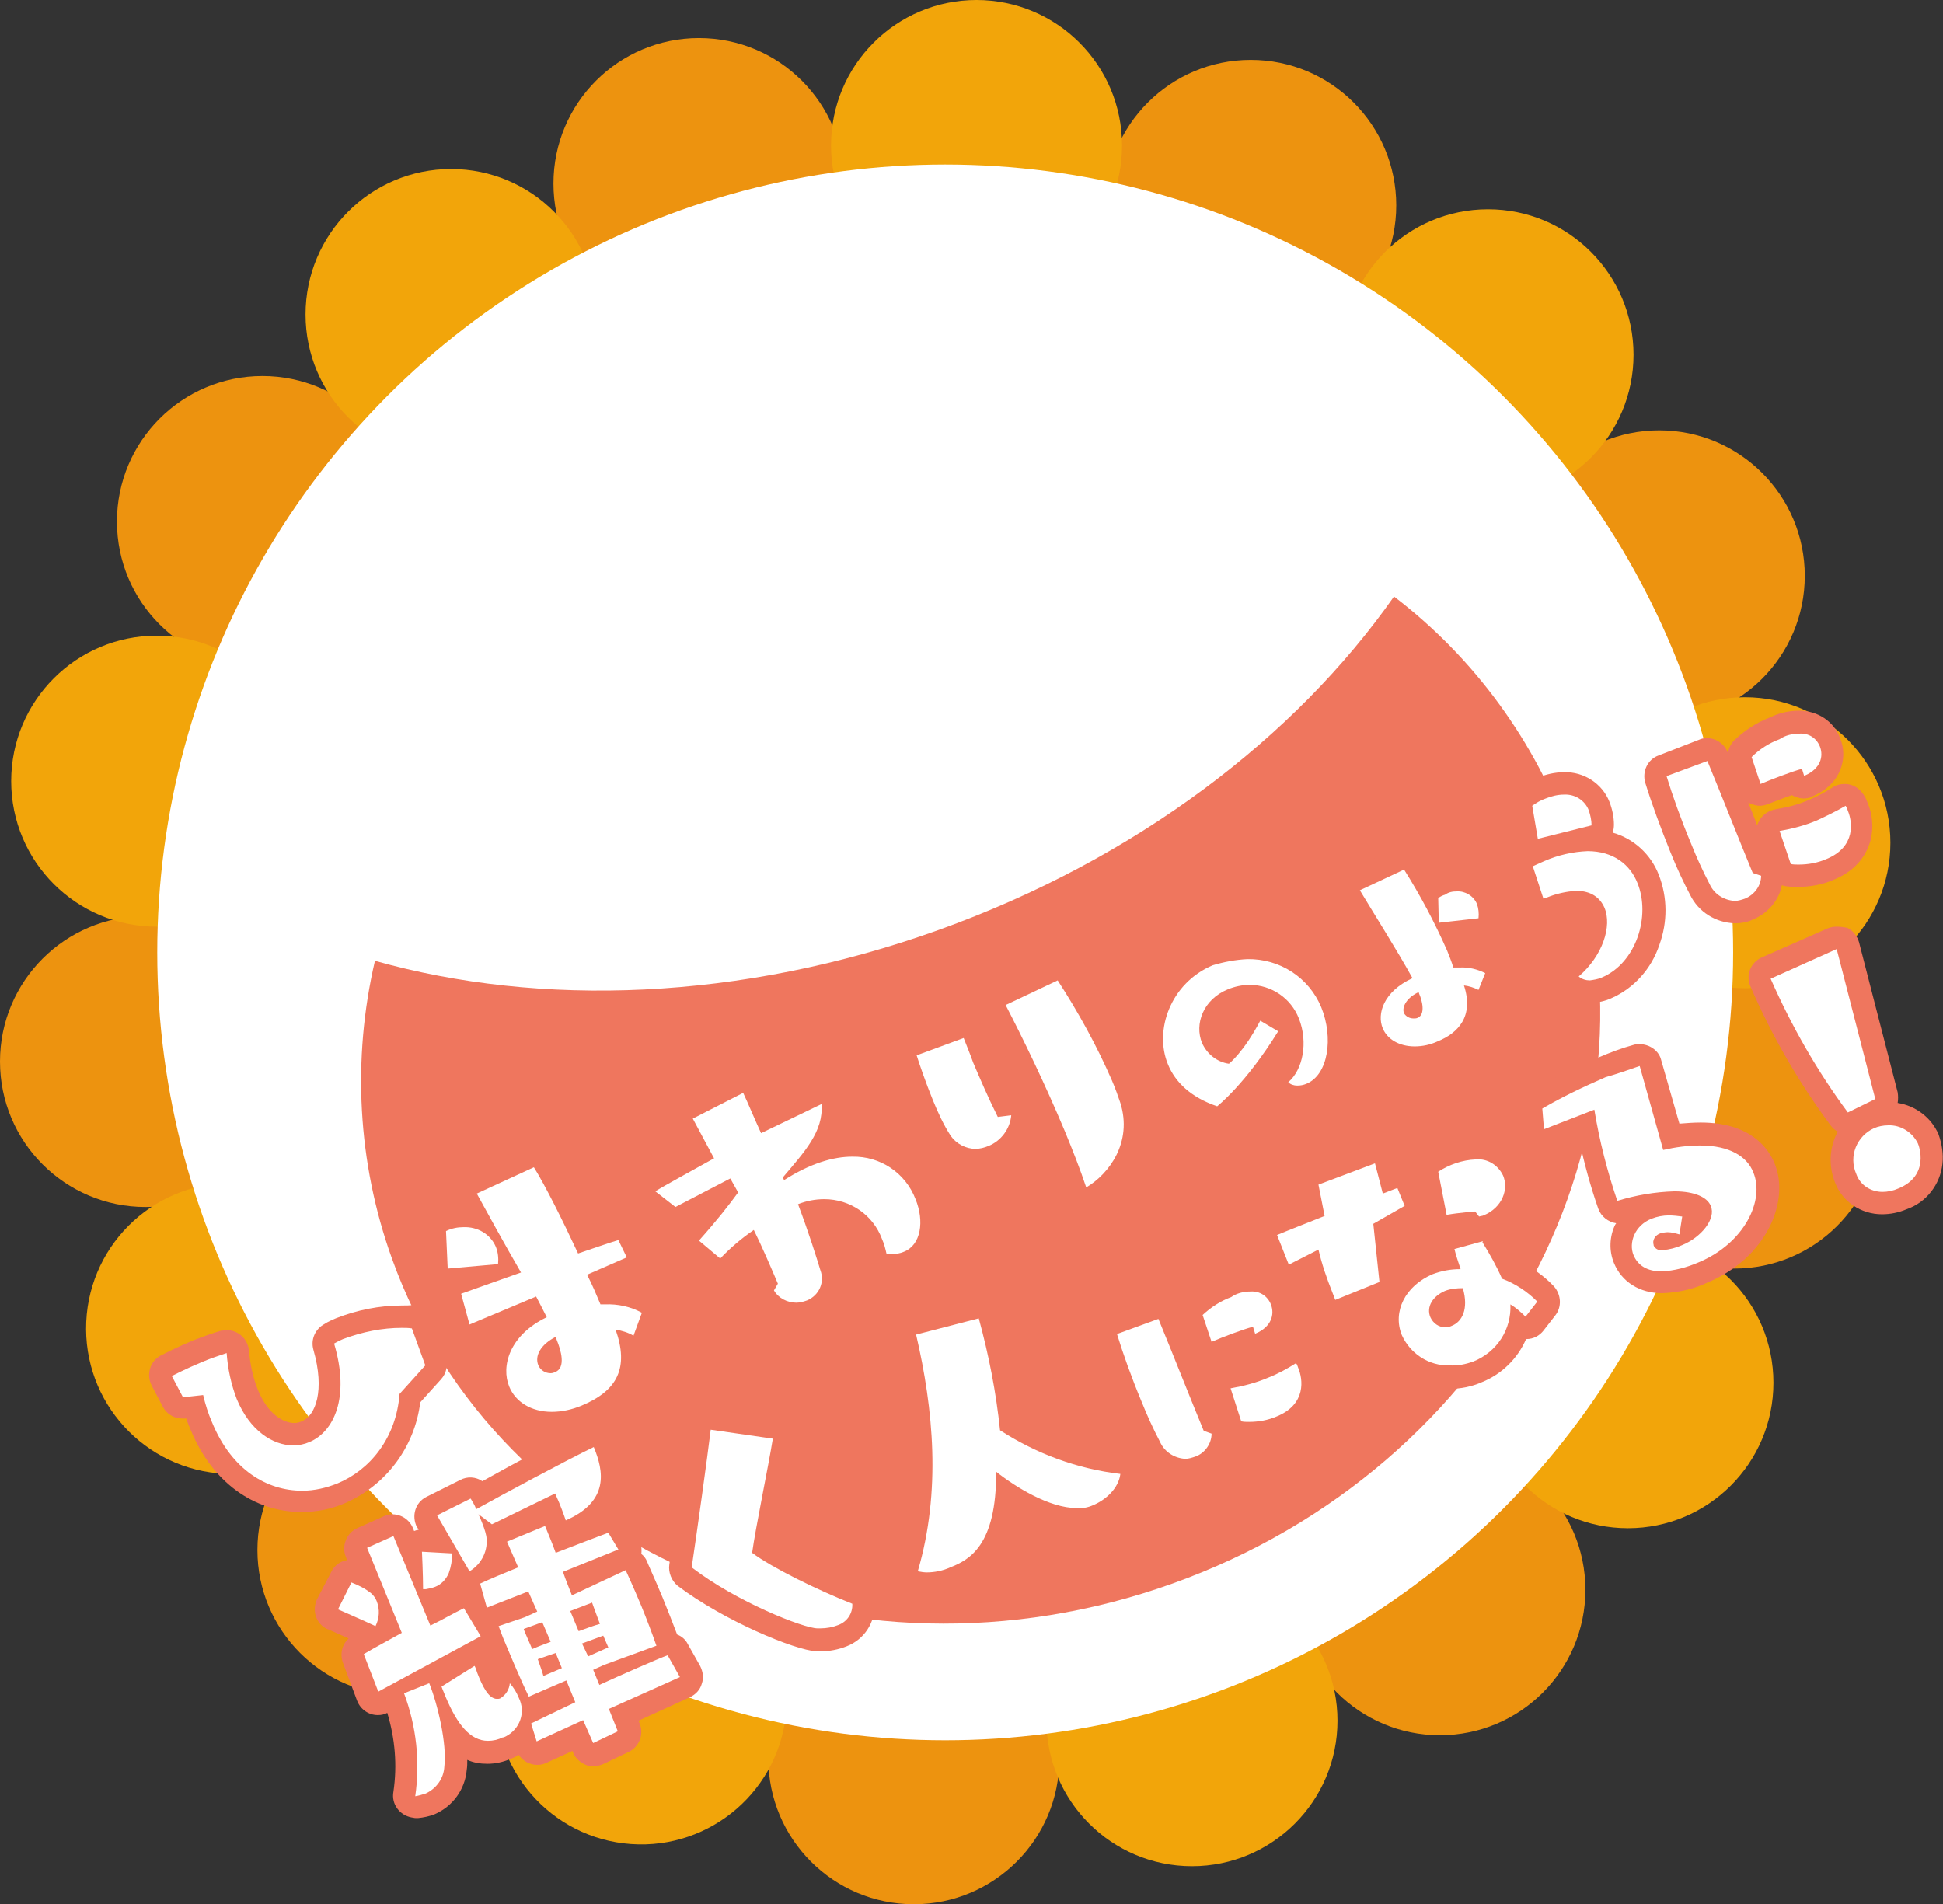 <?xml version="1.0" encoding="utf-8"?>
<!-- Generator: Adobe Illustrator 24.1.2, SVG Export Plug-In . SVG Version: 6.00 Build 0)  -->
<svg version="1.1" id="レイヤー_1" xmlns="http://www.w3.org/2000/svg" xmlns:xlink="http://www.w3.org/1999/xlink" x="0px"
	 y="0px" viewBox="0 0 347.2 340.3" style="enable-background:new 0 0 347.2 340.3;" xml:space="preserve">
<rect x="0" y="0" width="347.2" height="340.3" fill="#333333" stroke="none"/>
<style type="text/css">
	.st0{fill:#ED930F;}
	.st1{fill:#F2A50A;}
	.st2{fill:#FFFFFF;}
	.st3{fill:#EF765E;}
</style>
<circle class="st0" cx="296.5" cy="102.9" r="26"/>
<circle class="st0" cx="309.9" cy="200.7" r="26"/>
<circle class="st0" cx="257.3" cy="284.1" r="26"/>
<circle class="st0" cx="163.3" cy="314.3" r="26"/>
<circle class="st0" cx="72" cy="277" r="26"/>
<circle class="st0" cx="26" cy="189.7" r="26"/>
<circle class="st0" cx="46.9" cy="93.2" r="26"/>
<circle class="st0" cx="124.9" cy="32.8" r="26"/>
<circle class="st0" cx="223.5" cy="36.7" r="26"/>
<circle class="st1" cx="311.8" cy="150.6" r="26"/>
<circle class="st1" cx="290.9" cy="247.1" r="26"/>
<circle class="st1" cx="213" cy="307.5" r="26"/>
<ellipse transform="matrix(7.088903e-02 -0.998 0.998 7.088903e-02 -196.615 396.236)" class="st1" cx="114.4" cy="303.7" rx="26" ry="26"/>
<ellipse transform="matrix(4.531441e-02 -0.999 0.999 4.531441e-02 -197.649 267.902)" class="st1" cx="41.3" cy="237.4" rx="26" ry="26"/>
<circle class="st1" cx="28" cy="139.6" r="26"/>
<circle class="st1" cx="80.6" cy="56.2" r="26"/>
<circle class="st1" cx="174.5" cy="26" r="26"/>
<circle class="st1" cx="265.9" cy="63.4" r="26"/>
<circle class="st2" cx="168.9" cy="170.2" r="140.8"/>
<path class="st3" d="M167.7,166.2c-35.4,12.7-71.2,13.8-100.7,5.5c-4.1,17.6-3.1,36.1,3,53.1c18.9,52.9,81.4,79,139.5,58.2
	s89.9-80.5,71-133.4c-6.1-17-17-32-31.4-43C231.5,131.7,203.1,153.5,167.7,166.2z"/>
<path class="st2" d="M54.1,268.3c-7.8,0-14.5-5-18-13.4c-0.5-1.1-0.9-2.3-1.2-3.5l-1.9,0.2h-0.2c-0.7,0-1.4-0.4-1.8-1.1l-2-3.8
	c-0.5-1-0.2-2.2,0.8-2.7c0,0,0,0,0,0c0.1-0.1,2.6-1.4,5.6-2.6c1.5-0.6,3.1-1.2,4.7-1.6c0.2,0,0.3-0.1,0.5-0.1c0.4,0,0.8,0.1,1.2,0.4
	c0.5,0.3,0.8,0.9,0.8,1.5c0.2,2.6,0.7,5.2,1.7,7.6c2.2,5.2,5.7,7.1,8.3,7.1c0.7,0,1.4-0.1,2.1-0.4c3.4-1.4,5.8-6.7,3.3-15.2
	c-0.3-0.9,0.2-1.9,1-2.3c0.6-0.3,1.2-0.6,1.8-0.9c3.5-1.4,7.3-2.1,11.1-2.1c0.7,0,1.3,0,2,0.1c0.8,0.1,1.4,0.6,1.7,1.3l2.4,6.6
	c0.2,0.7,0.1,1.5-0.4,2l-4.1,4.6c-0.7,7.5-5.4,14-12.2,17C59,267.8,56.5,268.3,54.1,268.3z"/>
<path class="st3" d="M71.8,237.3c0.6,0,1.2,0,1.8,0.1L76,244l-4.6,5.1c-0.6,7.9-5.3,13.6-11.1,16c-2,0.8-4.1,1.3-6.3,1.3
	c-6.3,0-12.6-3.7-16.1-12.2c-0.7-1.6-1.2-3.2-1.6-4.9l-3.6,0.4l-2-3.8c0,0,2.5-1.3,5.4-2.5c1.4-0.6,2.9-1.1,4.4-1.6
	c0.2,2.8,0.8,5.6,1.8,8.2c2.3,5.6,6.4,8.3,10.1,8.3c1,0,2-0.2,2.9-0.6c4.3-1.8,7.3-7.9,4.4-17.6c0.5-0.3,1.1-0.6,1.6-0.8
	C64.8,238,68.3,237.3,71.8,237.3 M71.8,233.3L71.8,233.3c-4,0-8,0.8-11.8,2.3c-0.7,0.3-1.4,0.6-2,1c-1.7,0.9-2.5,2.8-2,4.6
	c2.1,7.3,0.4,11.8-2.1,12.8c-0.4,0.2-0.9,0.3-1.3,0.3c-1.9,0-4.7-1.5-6.5-5.9c-0.9-2.2-1.4-4.6-1.6-7c-0.2-2.1-1.9-3.7-4-3.7
	c-0.3,0-0.7,0.1-1,0.1c-1.7,0.5-3.3,1.1-4.9,1.7c-3.1,1.3-5.6,2.6-5.8,2.7c-2,1-2.7,3.4-1.7,5.4c0,0,0,0,0,0l2,3.8
	c0.7,1.3,2,2.1,3.5,2.1h0.4h0.3c0.2,0.7,0.5,1.4,0.8,2.1c3.8,9.2,11.2,14.6,19.8,14.6c2.7,0,5.3-0.5,7.8-1.6
	c7.3-3.2,12.4-10,13.4-18l3.7-4.1c1-1.1,1.3-2.6,0.8-4l-2.4-6.7c-0.5-1.5-1.8-2.5-3.4-2.6C73.3,233.3,72.5,233.3,71.8,233.3
	L71.8,233.3z"/>
<path class="st2" d="M98.8,254.2c-4.4,0-8-2.2-9.5-5.7c-1.8-4.3-0.3-10.3,5.9-14c-0.1-0.1-0.1-0.2-0.1-0.3l-10.2,4.3
	c-0.2,0.1-0.5,0.2-0.8,0.2c-0.9,0-1.7-0.6-1.9-1.5l-1.5-5.5c-0.3-1,0.3-2.1,1.3-2.4l3.3-1.2l-5,0.4H80c-0.5,0-1-0.2-1.3-0.5
	c-0.4-0.4-0.7-0.9-0.7-1.4l-0.3-6.7c0-0.8,0.5-1.6,1.2-1.9c1.2-0.5,2.6-0.8,3.9-0.8c0.9,0,1.7,0.1,2.5,0.3c-0.7-1.2-1.3-2.4-1.8-3.4
	c-0.2-0.5-0.3-1-0.1-1.6c0.2-0.5,0.5-0.9,1-1.2l10-4.7c0.3-0.1,0.6-0.2,0.8-0.2c0.7,0,1.4,0.4,1.7,1c1.8,2.9,4.6,8.3,7.3,14
	c2.3-0.8,4.1-1.4,5.6-1.8c0.2-0.1,0.4-0.1,0.6-0.1c0.8,0,1.4,0.4,1.8,1.1l1.5,3.1c0.5,1,0.1,2.2-0.9,2.7c0,0-0.1,0-0.1,0l-5.2,2.2
	c0.3,0.7,0.7,1.5,1,2.2c2.5,0,5,0.6,7.2,1.8c0.8,0.5,1.2,1.5,0.8,2.4l-1.5,4.1c-0.2,0.6-0.6,1-1.2,1.2c-0.2,0.1-0.4,0.1-0.7,0.1
	c-0.1,0-0.2,0-0.3,0c0.8,5.7-1.9,9.8-8.2,12.4C102.9,253.8,100.8,254.2,98.8,254.2z M98,243.2c0.1,0,0.2,0.1,0.3,0.1
	c0-0.4,0-0.8-0.1-1.2C98,242.5,97.9,242.9,98,243.2z"/>
<path class="st3" d="M95.4,208.6c2,3.2,5.1,9.4,7.9,15.4c2.7-0.9,5.2-1.8,7.2-2.4l1.5,3.1l-7.1,3.1c0.9,1.7,1.6,3.4,2.4,5.3h0.8
	c2.3-0.1,4.6,0.4,6.6,1.5l-1.5,4.1c-1-0.6-2.1-0.9-3.2-1.1c2.4,6.8,0.4,10.9-6.1,13.6c-1.7,0.7-3.5,1.1-5.3,1.1
	c-3.7,0-6.5-1.8-7.6-4.5c-1.5-3.6,0-9.2,6.7-12.4c-0.6-1.2-1.2-2.4-1.9-3.7l-11.9,5l-1.5-5.5c2.2-0.8,6.2-2.2,10.7-3.8
	c-2.9-5-6.1-10.8-7.9-14.1L95.4,208.6 M98.4,245.4c0.3,0,0.6-0.1,0.8-0.2c2-0.8,1-4,0.3-5.7l-0.2-0.6c-2.7,1.4-3.8,3.4-3.1,5.1
	C96.6,244.9,97.5,245.4,98.4,245.4 M82.8,219.3c2.5-0.1,4.8,1.2,5.8,3.5c0.4,1,0.5,2,0.4,3.1l-9,0.8l-0.3-6.7
	C80.7,219.5,81.8,219.3,82.8,219.3 M95.4,204.6c-0.6,0-1.2,0.1-1.7,0.4l-10,4.7c-2,0.9-2.9,3.3-1.9,5.3c0,0,0,0.1,0.1,0.1l0.1,0.2
	c-1.3,0.1-2.5,0.4-3.7,0.9c-1.6,0.6-2.5,2.2-2.5,3.9l0.3,6.7c0,1.1,0.5,2.1,1.4,2.8c0.4,0.3,0.8,0.6,1.3,0.8c-0.2,0.6-0.2,1.3,0,1.9
	l1.5,5.5c0.3,1.1,1.1,2,2.1,2.5c0.5,0.3,1.1,0.4,1.7,0.4c0.5,0,1.1-0.1,1.6-0.3l2.2-0.9c-1.5,3.1-1.7,6.7-0.4,9.9
	c1.8,4.3,6.1,6.9,11.3,6.9c2.3,0,4.7-0.5,6.8-1.4c6.4-2.7,9.6-7,9.5-12.6c0.9-0.4,1.6-1.2,2-2.2l1.5-4.1c0.7-1.8,0-3.8-1.7-4.8
	c-1.6-1-3.5-1.6-5.4-1.9l2.1-0.9c2-0.9,3-3.2,2.1-5.3c0-0.1-0.1-0.1-0.1-0.2l-1.6-3.1c-0.7-1.4-2.1-2.2-3.6-2.2
	c-0.4,0-0.8,0.1-1.2,0.2c-1.1,0.4-2.4,0.8-3.9,1.3c-2.5-5.1-5-9.8-6.6-12.6C98.1,205.4,96.8,204.6,95.4,204.6L95.4,204.6z"/>
<path class="st2" d="M142.5,234.8c-2.3,0-4.5-1.2-5.7-3.2c-0.4-0.6-0.4-1.4,0-2.1l0.2-0.3c-0.8-1.9-1.9-4.3-2.8-6.4
	c-1.3,1-2.6,2.1-3.8,3.4c-0.4,0.4-0.9,0.7-1.5,0.7c-0.5,0-0.9-0.2-1.3-0.5l-3.8-3.2c-0.4-0.3-0.7-0.8-0.7-1.4c0-0.5,0.1-1.1,0.5-1.5
	c2.4-2.7,4.2-4.9,5.6-6.7l-7.4,3.9c-0.7,0.4-1.5,0.3-2.2-0.2l-3.6-2.8c-0.9-0.7-1-1.9-0.3-2.8c0.2-0.2,0.3-0.4,0.5-0.5
	c1-0.6,4.2-2.4,7.2-4.1l1.6-0.9l-2.9-5.4c-0.3-0.5-0.3-1-0.2-1.5c0.2-0.5,0.5-0.9,1-1.2l8.9-4.6c0.3-0.1,0.6-0.2,0.9-0.2
	c0.2,0,0.4,0,0.6,0.1c0.5,0.2,0.9,0.5,1.2,1c0.6,1.3,1.4,3,2.1,4.8c0.1,0.2,0.2,0.4,0.3,0.6l9-4.3c0.3-0.1,0.6-0.2,0.9-0.2
	c0.3,0,0.7,0.1,1,0.3c0.6,0.3,0.9,0.9,1,1.6c0.2,3.1-0.7,6.1-2.6,8.6c2-0.6,4-1,6.1-1c5.8-0.1,11.1,3.4,13.2,8.8
	c0.9,2.2,1.2,4.5,0.9,6.9c-0.4,2.3-1.9,4.3-4,5.2c-0.9,0.4-1.9,0.6-2.9,0.6c-0.4,0-0.8,0-1.2-0.1c-0.9-0.1-1.5-0.8-1.7-1.6
	c-0.1-0.7-0.4-1.5-0.7-2.2c-1.3-3.5-4.7-5.8-8.4-5.8c-0.7,0-1.4,0.1-2.1,0.2c1.5,4.3,2.7,8.1,3.3,9.8c1.1,3.1-0.4,6.6-3.5,7.8
	C144.3,234.7,143.4,234.8,142.5,234.8z"/>
<path class="st3" d="M132.8,195.3c0.9,1.9,2,4.6,3.2,7.2l10.8-5.2c0.4,4.9-3.1,8.6-6.9,13.1l0.2,0.5c4.7-3,8.8-4.2,12.2-4.2
	c5-0.1,9.5,2.9,11.3,7.6c1.6,3.9,1,8.2-2.1,9.4c-0.7,0.3-1.4,0.4-2.1,0.4c-0.3,0-0.7,0-1-0.1c-0.2-0.9-0.4-1.7-0.8-2.6
	c-1.6-4.3-5.7-7.1-10.3-7.1c-1.6,0-3.2,0.3-4.7,0.9c1.9,5,3.4,9.8,4,11.8c0.8,2.1-0.2,4.5-2.4,5.4c-0.6,0.2-1.2,0.4-1.9,0.4
	c-1.6,0-3.2-0.8-4-2.2l0.7-1.2c-1.1-2.6-2.9-6.8-4.3-9.6c-2.2,1.5-4.2,3.2-6,5.1l-3.8-3.2c3.3-3.7,5.4-6.4,7-8.6l-1.4-2.5l-9.8,5.1
	l-3.6-2.8c1.4-0.9,7.3-4.1,10.5-5.9l-3.8-7.1L132.8,195.3 M132.8,191.3c-0.6,0-1.3,0.2-1.8,0.4l-8.9,4.6c-1,0.5-1.7,1.3-2,2.4
	c-0.3,1-0.2,2.1,0.3,3.1l2,3.7c-3,1.7-6.2,3.4-7.2,4.1c-1.9,1.1-2.5,3.6-1.4,5.5c0.3,0.4,0.6,0.8,1,1.1l3.6,2.8
	c0.7,0.6,1.6,0.9,2.5,0.9c0.3,0,0.6,0,0.8-0.1c-1,1.7-0.7,3.9,0.8,5.2l3.8,3.2c1.6,1.4,4.1,1.2,5.5-0.4c0.5-0.5,1-1,1.5-1.5
	c0.5,1,0.9,2.1,1.4,3.1c-0.4,1.2-0.3,2.4,0.3,3.5c1.6,2.6,4.4,4.2,7.4,4.1c1.2,0,2.3-0.2,3.4-0.7c4-1.6,6-6.1,4.7-10.2
	c0,0,0-0.1,0-0.1c-0.4-1.4-1.3-4.2-2.4-7.4c2.7,0.3,5,2,5.9,4.6c0.2,0.6,0.4,1.2,0.6,1.8c0.3,1.7,1.7,3,3.4,3.2
	c0.5,0.1,1,0.1,1.5,0.1c1.3,0,2.5-0.2,3.7-0.7c2.8-1.2,4.7-3.7,5.2-6.6c0.4-2.7,0.1-5.5-1-8c-2.4-6.1-8.4-10.1-15-10
	c-0.8,0-1.6,0.1-2.4,0.1c0.7-1.9,1-3.9,0.8-5.8c-0.2-2.2-2.1-3.8-4.3-3.7c-0.5,0-1,0.2-1.4,0.4l-7.1,3.4c-0.6-1.3-1.1-2.6-1.6-3.6
	C135.8,192.3,134.4,191.4,132.8,191.3L132.8,191.3z"/>
<path class="st2" d="M194.1,214.3c-0.2,0-0.5,0-0.7-0.1c-0.6-0.2-1-0.7-1.2-1.2c-0.9-2.8-2.1-5.9-3.7-9.8
	c-2.8-6.8-6.4-14.3-10.6-22.4c-0.5-1-0.1-2.2,0.9-2.7c0,0,0,0,0,0l9.4-4.6c0.3-0.1,0.6-0.2,0.9-0.2c0.7,0,1.3,0.3,1.7,0.9
	c3.8,5.8,7.1,11.9,9.9,18.3c0.6,1.5,1.1,2.9,1.5,4.2c2.4,7.7-1.9,14.4-7,17.4C194.8,214.2,194.4,214.3,194.1,214.3z M174.3,207.2
	c-2.4,0-4.6-1.2-6-3.1c-1.4-2.1-2.5-4.4-3.4-6.8c-1.1-2.7-2.1-5.4-3-8.2c-0.3-1,0.3-2.1,1.2-2.4l8.3-3c0.2-0.1,0.5-0.1,0.7-0.1
	c0.3,0,0.6,0.1,0.8,0.2c0.5,0.2,0.8,0.6,1,1.1c0.4,1.3,1.1,2.7,1.7,4.3c1.2,3,2.5,5.7,3.7,8.3l1-0.1h0.2c0.5,0,1,0.2,1.4,0.6
	c0.4,0.4,0.6,1,0.6,1.6c-0.3,3.2-2.3,6-5.3,7.1C176.3,207,175.3,207.2,174.3,207.2z"/>
<path class="st3" d="M189,175.2c3.7,5.7,7,11.7,9.7,17.9c0.6,1.4,1.1,2.8,1.5,4c2.2,7-2,12.7-6.1,15.1c-1.1-3.3-2.4-6.6-3.8-10
	c-3.6-8.6-7.6-16.8-10.6-22.6L189,175.2 M172.2,185.5c0.5,1.3,1.1,2.7,1.7,4.4c1.2,2.8,2.6,6.1,4.4,9.7l2.4-0.3
	c-0.2,2.4-1.8,4.6-4.1,5.5c-0.7,0.3-1.5,0.5-2.3,0.5c-1.7,0-3.4-0.9-4.4-2.3c-1.3-2-2.3-4.2-3.2-6.4c-1.3-3.2-2.4-6.4-2.9-8
	L172.2,185.5 M189,171.2c-0.6,0-1.2,0.1-1.8,0.4l-9.4,4.6c-2,1-2.8,3.4-1.8,5.3c0,0,0,0.1,0,0.1c2.6,5.1,5,9.9,7.1,14.5
	c-0.7-0.6-1.6-0.9-2.5-0.9h-0.1c-1-2.2-2-4.4-3-6.9c-0.7-1.6-1.2-3-1.7-4.2c-0.6-1.6-2.1-2.6-3.8-2.6c-0.5,0-0.9,0.1-1.4,0.2l-8.3,3
	c-2,0.7-3.1,2.8-2.5,4.9c0.5,1.6,1.6,4.9,3,8.4c1,2.5,2.2,4.9,3.6,7.1l0.1,0.1c1.7,2.5,4.6,4,7.6,4c1.3,0,2.6-0.3,3.8-0.8
	c3.7-1.5,6.2-4.9,6.5-8.8c0,0,0-0.1,0-0.1c0.7,1.5,1.3,3,1.9,4.4c1.1,2.6,2.5,6.1,3.7,9.7c0.4,1.1,1.3,2.1,2.4,2.5
	c0.4,0.2,0.9,0.3,1.4,0.2c0.7,0,1.4-0.2,2-0.6c5.7-3.4,10.6-11,7.9-19.8c-0.4-1.4-1-2.9-1.6-4.4c-2.8-6.5-6.1-12.7-10-18.7
	C191.5,171.9,190.3,171.2,189,171.2L189,171.2z"/>
<path class="st2" d="M217.6,199.8c-0.2,0-0.4,0-0.6-0.1c-6.1-2-8.8-5.8-10-8.6c-1.4-3.7-1.4-7.8,0.2-11.4c1.7-4,4.8-7.2,8.9-8.9
	c2.2-0.9,4.5-1.3,6.8-1.3c6.6-0.1,12.5,3.8,15.1,9.9c1.2,3,1.6,6.2,1.1,9.4c-0.6,3.4-2.3,5.9-4.9,7c-0.7,0.3-1.5,0.5-2.4,0.5
	c-1.2,0-2.3-0.4-3.1-1.3c-0.3-0.4-0.5-0.9-0.5-1.5c0.1-0.5,0.3-1,0.8-1.3c1.8-1.5,2.8-5.4,1.3-9.1c-1.1-2.9-3.8-4.8-6.9-4.8
	c-1.1,0-2.1,0.2-3.1,0.6c-1.5,0.6-2.7,1.7-3.4,3.2c-0.6,1.2-0.6,2.6-0.1,3.8c0.4,1.1,1.3,1.9,2.4,2.3c1.7-1.9,3.2-4.1,4.4-6.4
	c0.3-0.5,0.7-0.8,1.2-1c0.2,0,0.4-0.1,0.6-0.1c0.4,0,0.7,0.1,1,0.3l3.2,1.9c1,0.6,1.3,1.8,0.7,2.7c0,0,0,0,0,0
	c-5.9,9.6-11.1,13.7-11.3,13.9C218.5,199.6,218,199.8,217.6,199.8z"/>
<path class="st3" d="M222.9,171.4c5.8-0.1,11,3.3,13.2,8.6c2.2,5.4,1.3,12.1-2.7,13.7c-0.5,0.2-1,0.3-1.6,0.3
	c-0.6,0-1.2-0.2-1.6-0.6c2.6-2.2,3.6-7.1,1.9-11.4c-1.4-3.6-4.9-6-8.8-6c-1.3,0-2.7,0.3-3.9,0.8c-4.4,1.8-6,6.2-4.6,9.6
	c0.9,2,2.7,3.4,4.8,3.7c0,0,2.6-2,5.6-7.7l3.2,1.9c-5.8,9.4-10.9,13.4-10.9,13.4c-4.7-1.6-7.5-4.3-8.8-7.5c-2.5-6,0.4-14.5,8-17.7
	C218.7,171.9,220.8,171.5,222.9,171.4 M222.8,167.5c-2.6,0-5.1,0.5-7.5,1.5c-10,4.2-13.4,15.2-10.2,22.9c1.3,3.2,4.3,7.5,11.2,9.7
	c0.4,0.1,0.8,0.2,1.2,0.2c0.9,0,1.8-0.3,2.5-0.9c2.3-2,4.4-4.2,6.3-6.6c0.1,0.6,0.4,1.2,0.9,1.7c1.2,1.3,2.9,2.1,4.6,2
	c1.1,0,2.1-0.2,3.1-0.6c6.5-2.7,7.7-12,4.8-18.9C236.9,171.7,230.2,167.3,222.8,167.5L222.8,167.5z M218.7,185.4
	c-0.1-0.1-0.2-0.3-0.2-0.4c-0.6-1.4,0.2-3.4,2.5-4.4c0.3-0.1,0.7-0.2,1-0.3c-0.1,0.1-0.2,0.3-0.2,0.4
	C220.9,182.3,219.9,183.9,218.7,185.4L218.7,185.4z"/>
<path class="st2" d="M252.8,188.9c-3.5,0-6.4-1.7-7.6-4.4c-1.3-3.2-0.1-7.6,4.4-10.6c-1.4-2.4-3-5.1-4.6-7.6
	c-1.4-2.2-2.7-4.4-3.8-6.3c-0.6-1-0.2-2.2,0.7-2.7c0.1,0,0.1-0.1,0.2-0.1l7.8-3.6c0.3-0.1,0.6-0.2,0.8-0.2c0.7,0,1.3,0.4,1.7,1
	c0.9,1.6,1.9,3.1,2.9,4.8c0.1-0.2,0.3-0.3,0.5-0.5c0.5-0.3,1-0.6,1.5-0.8c0.9-0.4,1.9-0.6,2.9-0.6c2.4-0.1,4.5,1.3,5.5,3.4
	c0.4,1.1,0.6,2.3,0.5,3.5c-0.1,1-0.8,1.7-1.8,1.8l-5.2,0.6c0.4,0.8,0.8,1.7,1.1,2.6c0.2,0.6,0.5,1.2,0.7,1.8c1.8,0,3.7,0.4,5.3,1.3
	c0.9,0.5,1.3,1.6,0.9,2.5l-1.2,3c-0.2,0.5-0.6,0.9-1.2,1.1c-0.2,0.1-0.4,0.1-0.7,0.1l0,0c0.2,4-2.1,7.3-6.4,9.1
	C256.1,188.6,254.5,188.9,252.8,188.9z"/>
<path class="st3" d="M250.9,155.4c2.9,4.6,5.5,9.5,7.7,14.5c0.4,1,0.8,2,1.1,3c0.4,0,0.7,0,1.1,0c1.6-0.1,3.2,0.3,4.6,1l-1.2,3
	c-0.8-0.4-1.7-0.7-2.6-0.8c1.8,5.5-1,8.5-4.7,10c-1.3,0.6-2.7,0.9-4.1,0.9c-2.8,0-4.9-1.3-5.7-3.2c-1.1-2.6,0.1-6.6,5.3-9
	c-2.7-4.9-6.7-11.2-9.4-15.7L250.9,155.4 M252.6,182c0.2,0,0.5,0,0.7-0.1c1.5-0.6,0.8-3.2,0.3-4.3l-0.1-0.3c-2,0.9-3.1,2.6-2.6,3.8
	C251.3,181.7,251.9,182,252.6,182 M260.3,159.3c1.5-0.1,3,0.8,3.6,2.2c0.3,0.8,0.4,1.7,0.3,2.6l-7.1,0.8l-0.1-4.4
	c0.4-0.3,0.8-0.5,1.2-0.6C258.9,159.4,259.6,159.3,260.3,159.3 M250.8,151.4c-0.6,0-1.1,0.1-1.7,0.4l-7.8,3.6c-2,0.9-2.9,3.3-2,5.3
	c0.1,0.1,0.1,0.2,0.2,0.3c1.1,1.9,2.4,4,3.8,6.3c1.2,2,2.5,4.1,3.6,6c-4.2,3.5-5.1,8.3-3.6,11.9s5.1,5.7,9.4,5.7
	c1.9,0,3.9-0.4,5.7-1.2c4.5-1.9,7.2-5.3,7.6-9.4c0.8-0.4,1.4-1.1,1.8-2l1.2-3c0.8-1.9,0-4-1.7-5c-1.5-0.8-3.2-1.3-4.9-1.4l-0.2-0.6
	v-0.1l2.5-0.3c1.9-0.2,3.4-1.7,3.6-3.6c0.2-1.5,0-3-0.6-4.5c-1.2-2.9-4.1-4.8-7.3-4.7l0,0c-1.3,0-2.5,0.3-3.7,0.7l-0.6,0.3
	c-0.6-1-1.2-2-1.8-3C253.6,152,252.3,151.3,250.8,151.4L250.8,151.4z"/>
<path class="st2" d="M284.2,177.1c-1.2,0-2.3-0.4-3.2-1.1c-0.5-0.4-0.7-0.9-0.7-1.5c0-0.6,0.2-1.2,0.7-1.6c3.8-3.2,5-7.7,4.1-10.1
	c-0.5-1.2-1.5-1.8-3.2-1.8c-1.6,0.1-3.1,0.4-4.5,1.1l-0.6,0.2c-0.2,0.1-0.5,0.2-0.8,0.1c-0.9,0-1.6-0.5-1.9-1.4l-1.9-5.9
	c-0.3-0.9,0.1-2,1-2.4c0.7-0.4,1.4-0.6,2.1-0.9l0.7-0.3l-0.7,0.2c-0.2,0-0.3,0.1-0.5,0.1c-0.4,0-0.8-0.1-1.1-0.3
	c-0.5-0.3-0.8-0.8-0.9-1.4l-1-5.9c-0.1-0.7,0.2-1.5,0.8-1.9c0.9-0.7,1.8-1.2,2.8-1.6c1.3-0.5,2.6-0.8,4-0.9c2.7-0.1,5.2,1.5,6.2,4
	c0.4,1.1,0.6,2.2,0.7,3.4c0,0.9-0.6,1.8-1.5,2l-2.7,0.7c0.5,0,1.1-0.1,1.6-0.1c5,0,9,2.5,10.8,6.9c2.7,6.5,0,16.4-7.5,19.5
	C286.1,176.8,285.2,177.1,284.2,177.1z"/>
<path class="st3" d="M279.5,142c1.9-0.1,3.7,1,4.4,2.8c0.3,0.9,0.5,1.8,0.5,2.7l-9.6,2.4l-1-5.9c0.7-0.5,1.5-1,2.4-1.3
	C277.2,142.3,278.3,142,279.5,142 M283.7,152.1c4.6,0,7.6,2.4,8.9,5.7c2.4,5.9-0.2,14.3-6.4,16.9c-0.7,0.3-1.4,0.4-2.1,0.5
	c-0.7,0-1.4-0.2-2-0.7c4.3-3.7,6-9,4.6-12.3c-0.8-1.8-2.4-3-5-3c-1.8,0.1-3.6,0.5-5.3,1.2l-0.6,0.2l-1.9-5.8c0.7-0.3,1.3-0.6,2-0.9
	C278.4,152.8,281.1,152.2,283.7,152.1 M279.5,138L279.5,138c-1.7,0-3.3,0.4-4.8,1c-1.2,0.5-2.3,1.1-3.3,1.9
	c-1.2,0.9-1.8,2.4-1.5,3.8l1,5.9c0.1,0.4,0.2,0.8,0.4,1.2c-1.1,1.1-1.5,2.7-1,4.1l1.9,5.9c0.3,1.1,1.1,1.9,2.1,2.4
	c0.5,0.2,1.1,0.4,1.7,0.4c0.5,0,1.1-0.1,1.5-0.3l0.6-0.2c1.2-0.6,2.5-0.9,3.8-0.9c1.1,0,1.2,0.3,1.3,0.5c0.6,1.4-0.3,5-3.5,7.8
	c-1.7,1.4-1.9,4-0.4,5.6c0.2,0.2,0.3,0.3,0.5,0.5c1.3,1,2.9,1.6,4.5,1.6c1.2,0,2.5-0.3,3.6-0.8c4.1-1.8,7.2-5.3,8.6-9.5
	c1.5-4.1,1.5-8.5-0.1-12.6c-1.4-3.6-4.4-6.4-8.2-7.5c0.1-0.4,0.2-0.9,0.2-1.4c0-1.4-0.3-2.8-0.8-4.1C286.3,140,283,137.9,279.5,138
	L279.5,138z"/>
<path class="st2" d="M310.1,162.9c-2.7-0.1-5.1-1.6-6.2-4c-1.3-2.4-2.4-4.9-3.4-7.4c-1.7-4.1-3.4-8.7-4.5-12.2
	c-0.3-1,0.2-2.1,1.2-2.4l7.3-2.8c0.2-0.1,0.5-0.1,0.7-0.1c0.8,0,1.5,0.5,1.8,1.2c1.3,3.1,2.7,6.6,4.1,10c1.3,3.1,2.5,6.2,3.7,9.2
	l0.6,0.2c0.8,0.3,1.4,1,1.4,1.9c0,2.6-1.6,5-4.1,6C311.8,162.8,311,162.9,310.1,162.9z M321.4,156.4c-0.5,0-1.1,0-1.6-0.1
	c-0.8-0.1-1.4-0.6-1.7-1.4l-1.9-5.9c-0.3-1.1,0.2-2.2,1.3-2.5c0.1,0,0.2-0.1,0.3-0.1c2.1-0.3,4.2-0.9,6.2-1.8
	c1.6-0.7,3.2-1.5,4.8-2.4c0.3-0.2,0.7-0.3,1.1-0.3c0.2,0,0.3,0,0.5,0.1c0.5,0.1,1,0.5,1.3,0.9c0.2,0.4,0.4,0.8,0.5,1.1
	c1.6,3.8,0.7,8.9-4.9,11.2C325.3,156,323.3,156.4,321.4,156.4z M314.5,142c-0.3,0-0.6-0.1-0.8-0.2c-0.5-0.2-0.9-0.7-1.1-1.2
	l-1.6-4.9c-0.2-0.7,0-1.5,0.5-2c1.7-1.6,3.6-2.8,5.7-3.7c1.4-0.6,2.9-1,4.5-1c2.3-0.1,4.5,1.3,5.4,3.5c1.1,2.6,0.3,6.1-3.8,7.8
	l-0.1,0.1c-0.2,0.1-0.5,0.2-0.8,0.1c-0.6,0-1.2-0.3-1.6-0.8c-1.8,0.6-4.1,1.5-5.5,2C315,141.9,314.8,142,314.5,142z"/>
<path class="st3" d="M321.6,131.1c1.6-0.1,3,0.8,3.6,2.3c0.7,1.8,0.1,4-2.7,5.2l-0.1,0.1l-0.4-1.3c-1.6,0.4-5.5,1.9-7.4,2.7
	l-1.6-4.8c1.4-1.4,3.1-2.5,5-3.2C319,131.4,320.3,131.1,321.6,131.1 M305.1,136c2.6,6.3,5.5,13.7,8.1,20l1.5,0.5
	c0,1.8-1.2,3.4-2.9,4.1c-0.6,0.2-1.2,0.4-1.8,0.4c-1.9-0.1-3.7-1.2-4.5-3c-1.2-2.3-2.3-4.7-3.3-7.2c-1.8-4.3-3.4-8.8-4.4-12.1
	L305.1,136 M329.8,144c0.2,0.3,0.3,0.6,0.4,0.9c0.8,1.9,1.5,6.4-3.8,8.6c-1.6,0.7-3.3,1-5,1c-0.5,0-0.9,0-1.4-0.1l-2-5.9
	c2.3-0.4,4.6-1,6.7-1.9C326.4,145.8,328.1,145,329.8,144 M321.5,127L321.5,127c-1.8,0-3.6,0.4-5.2,1.2c-2.4,0.9-4.5,2.3-6.4,4.1
	c-0.6,0.6-1,1.4-1.1,2.2l-0.1-0.1c-0.6-1.5-2.1-2.5-3.7-2.5c-0.5,0-1,0.1-1.4,0.3l-7.2,2.8c-2,0.7-3,2.9-2.4,4.9
	c1.1,3.6,2.8,8.2,4.5,12.4c1.2,3,2.4,5.5,3.5,7.6c1.5,3.1,4.6,5,8,5.1c1.1,0,2.3-0.2,3.3-0.7c2.6-1.1,4.6-3.4,5.1-6.1
	c0.3,0.1,0.7,0.2,1,0.2c0.6,0.1,1.2,0.1,1.8,0.1c2.2,0,4.5-0.4,6.5-1.3c4.4-1.8,6-4.9,6.6-7.2c0.5-2.2,0.3-4.5-0.6-6.6
	c-0.2-0.5-0.4-1-0.7-1.4c-0.6-0.9-1.5-1.6-2.5-1.8c-0.3-0.1-0.6-0.1-0.9-0.1c-0.8,0-1.5,0.2-2.1,0.6c-1.4,0.9-2.9,1.7-4.4,2.3
	c-1.8,0.8-3.8,1.3-5.7,1.6c-1.2,0.2-2.2,0.8-2.9,1.8c-0.2,0.4-0.4,0.7-0.5,1.1l-1.2-3.1c-0.1-0.3-0.3-0.7-0.4-1
	c0.1,0.1,0.2,0.1,0.4,0.2c0.5,0.2,1.1,0.4,1.6,0.4c0.5,0,1-0.1,1.5-0.3c1.1-0.4,2.8-1.1,4.3-1.6l0.4,0.2c0.5,0.2,1.1,0.4,1.7,0.4
	c0.5,0,1-0.1,1.5-0.3l0.1-0.1c5.1-2.1,6.4-6.9,4.9-10.4C327.7,128.9,324.8,127,321.5,127L321.5,127z"/>
<path class="st2" d="M74.2,322.7c-0.6,0-1.1-0.2-1.5-0.6c-0.4-0.5-0.6-1.1-0.5-1.7c0.8-5.9,0.2-11.9-1.9-17.4l-2,1.1
	c-0.3,0.2-0.7,0.2-1,0.2c-0.2,0-0.5,0-0.7-0.1c-0.5-0.2-0.9-0.7-1.1-1.2l-2.5-6.7c-0.3-0.9,0-1.9,0.9-2.4l2.6-1.5
	c-0.2,0-0.3-0.1-0.4-0.2c-1.8-0.9-6.6-3-6.6-3c-0.5-0.2-0.9-0.6-1.1-1.2c-0.2-0.5-0.1-1.1,0.1-1.6l2.5-4.7c0.3-0.7,1-1.1,1.8-1.1
	c0.2,0,0.5,0,0.7,0.1c0.7,0.2,1.4,0.5,2,0.9l-1.8-4.3c-0.4-1,0-2.1,1-2.6l4.7-2.1c1-0.5,2.2,0,2.6,1c0,0,0,0,0,0.1l1.4,3.3
	c0.1-1,1-1.8,2-1.8l3,0.1l-2-3.5c-0.3-0.5-0.3-1-0.2-1.6c0.2-0.5,0.5-1,1-1.2l6-3c0.3-0.1,0.6-0.2,0.9-0.2c0.7,0,1.4,0.4,1.8,1v0.1
	c5.3-3,15.1-8.3,19.2-10.3c0.3-0.1,0.6-0.2,0.9-0.2c0.2,0,0.5,0,0.7,0.1c0.5,0.2,0.9,0.6,1.1,1.1c3,7.4,1,12.6-6,15.7
	c-0.3,0.1-0.5,0.2-0.8,0.2c-0.5,0-1-0.2-1.3-0.5l0.7,1.7c3.1-1.2,6-2.3,7.7-2.9c0.2-0.1,0.4-0.1,0.7-0.1c0.7,0,1.4,0.4,1.7,1l1.8,3
	c0.3,0.5,0.4,1.1,0.2,1.7c-0.1,0.4-0.4,0.8-0.8,1h0.2c0.8,0,1.5,0.5,1.8,1.2c0,0.1,1.3,2.9,2.8,6.5c1,2.3,2,4.9,2.8,7.2
	c0,0.1,0.1,0.2,0.1,0.3c0.7,0,1.4,0.4,1.7,1l2.2,3.9c0.3,0.5,0.3,1.1,0.2,1.6c-0.2,0.5-0.6,1-1.1,1.2l-10.9,5l0.9,2.2
	c0.4,1-0.1,2.1-1,2.5l-4.3,2.1c-0.3,0.1-0.6,0.2-0.9,0.2c-0.2,0-0.5,0-0.7-0.1c-0.5-0.2-0.9-0.6-1.2-1.1l-0.9-2.2l-6.4,3
	c-0.3,0.1-0.5,0.2-0.8,0.2c-0.3,0-0.6-0.1-0.8-0.2c-0.5-0.2-0.9-0.7-1.1-1.2l-0.5-1.8c-0.8,1-1.9,1.8-3.1,2.3
	c-1.1,0.5-2.2,0.7-3.4,0.7c-2.3-0.1-4.5-1.2-5.9-3c0.3,1.9,0.4,3.9,0.2,5.8c-0.2,2.8-2,5.2-4.5,6.3c-0.8,0.3-1.6,0.5-2.5,0.6
	L74.2,322.7z M95.1,305c0,0.2,0,0.5,0,0.7l5.2-2.5l-0.1-0.3c-2.3,1-4.4,1.9-4.9,2.1L95.1,305z M84.8,295.6c0.2,0,0.4,0,0.6,0.1
	c0.6,0.2,1,0.6,1.2,1.1c0.1,0.2,0.2,0.4,0.2,0.7c0.1,0.2,0.1,0.4,0.2,0.6c0.4,1.1,1,2.2,1.6,3.2c0.1-0.2,0.2-0.5,0.3-0.8
	c0.1-0.8,0.6-1.5,1.3-1.8h0.1c-0.9-2-1.7-4-2.3-5.4l-0.4-0.9c0,0.2,0,0.4-0.1,0.6c-0.1,0.5-0.5,1-1,1.2l-8.9,4.8
	c0.1,0.1,0.3,0.2,0.4,0.4l5.5-3.5C84.1,295.7,84.5,295.6,84.8,295.6L84.8,295.6z M69.1,290.7c-0.1,0.2-0.1,0.3-0.2,0.5l0.3-0.2
	L69.1,290.7z M87.2,291c-0.1-0.4,0-0.9,0.1-1.3c0.1-0.2,0.3-0.5,0.4-0.6l0,0c-0.2,0.1-0.5,0.1-0.7,0.1c-0.3,0-0.6-0.1-0.9-0.2
	l-0.2-0.1L87.2,291z M77.9,287.8l0.4-0.2c1.3-0.7,2.5-1.3,3.7-1.9c0.3-0.1,0.6-0.2,0.9-0.2c0.7,0,1.4,0.4,1.7,1l0.5,0.9l-1-3.9
	c0-0.1-0.1-0.3-0.1-0.5l0,0c-0.7,0-1.4-0.4-1.7-1l-0.1-0.1c-0.7,1.7-2,3-3.6,3.6c-0.4,0.2-0.9,0.3-1.4,0.4L77.9,287.8z M91.4,287.6
	l1.8-0.6l0.3-0.1v-0.1L91.4,287.6z M103.3,282.3l5.7-2.7l-5.8,2.3C103.2,282,103.3,282.1,103.3,282.3L103.3,282.3z M89,276.3
	c-0.1,1.3-0.6,2.5-1.2,3.6l2.3-1L89,276.3z M89,274.6c0.1-0.2,0.2-0.4,0.4-0.6l-0.4,0.2C89,274.2,88.9,274.5,89,274.6z M91.5,272.9
	l5.2-2.1c0.2-0.1,0.5-0.1,0.8-0.1c0.6,0,1.1,0.2,1.5,0.6c-0.2-0.5-0.4-1-0.6-1.7L91.5,272.9z"/>
<path class="st3" d="M106.1,258.6c1.8,4.3,2.8,9.7-5,13.1c0,0-0.5-1.5-1.2-3.2c-0.2-0.5-0.5-1.1-0.7-1.6l-11.3,5.5l-2.4-1.8l0.4,0.9
	c0.4,1,0.8,2,1,3c0.4,2.5-0.8,5-3,6.3l-5.8-10l6-3c0.3,0.5,0.7,1.1,1,1.9C89.6,267.2,101.5,260.8,106.1,258.6 M97.4,272.7
	c0.6,1.5,1.3,3.1,1.9,4.8c3.9-1.5,7.5-2.9,9.4-3.6l1.8,3l-9.9,4c0.5,1.5,1.1,2.9,1.6,4.2l9.6-4.5c0,0,1.3,2.8,2.8,6.4
	c0.9,2.2,1.9,4.8,2.7,7.1l-9.3,3.4l-2,0.9l1.1,2.7c3.7-1.7,10.3-4.6,12.2-5.3l2.2,3.9l-12.7,5.7l1.6,4l-4.4,2.1l-1.8-4.1l-8.3,3.8
	l-1-3.2l7.9-3.8l-1.6-3.9c-3.2,1.4-6.3,2.7-6.7,2.9c-1.7-3.5-3.5-7.9-4.6-10.5l-0.8-2.1l4.7-1.6l2.2-1l-1.6-3.6l-7.4,2.9l-1.2-4.3
	c1.7-0.8,4.1-1.8,6.8-2.9l-2-4.6L97.4,272.7 M103.4,291.5c1.4-0.5,2.7-1,3.8-1.3c-0.8-2.1-1.4-3.8-1.4-3.8l-3.9,1.5L103.4,291.5
	 M95.1,294.7c0.9-0.4,2-0.8,3.3-1.3l-1.5-3.5l-3.3,1.2C93.5,291.1,94.3,292.8,95.1,294.7 M105.1,296l3.6-1.6l-0.9-2.1l-3.8,1.4
	L105.1,296 M97.1,299.5l3.3-1.4l-1.1-2.7l-3.2,1.1C96.5,297.7,96.9,298.7,97.1,299.5 M70.3,274.5l6.6,16c2.1-1,4.1-2.2,6-3.1l3,5
	l-18.3,9.9l-2.6-6.7c2-1.2,4.5-2.5,6.8-3.8l-6.2-15.2L70.3,274.5 M75.4,277.3l5.4,0.3c0,1.2-0.2,2.4-0.6,3.5
	c-0.5,1.2-1.4,2.1-2.5,2.5c-0.5,0.2-1.1,0.3-1.6,0.4c-0.2,0-0.3,0-0.5,0C75.6,281.4,75.4,277.3,75.4,277.3 M62.8,282.8
	c1.3,0.5,2.5,1.1,3.6,2c0.4,0.4,0.7,0.8,0.9,1.3c0.6,1.5,0.5,3.1-0.2,4.5c-1.9-0.9-6.7-3-6.7-3L62.8,282.8 M84.8,297.7
	c0.2,0.3,0.3,0.8,0.5,1.3c0.9,2.3,2,4.6,3.5,4.6c0.2,0,0.4,0,0.6-0.1c1-0.6,1.6-1.6,1.7-2.7c0.7,0.8,1.2,1.6,1.6,2.6
	c1.3,2.6,0.2,5.6-2.3,6.9c-0.2,0.1-0.4,0.2-0.6,0.2c-0.8,0.4-1.7,0.6-2.6,0.6c-3.2,0-5.5-3-7.5-7.7c-0.3-0.8-0.6-1.4-0.8-2
	L84.8,297.7 M76.7,300.8c1.5,3.7,3.2,10.9,2.7,14.9c-0.1,2.1-1.4,3.9-3.3,4.8c-0.6,0.2-1.3,0.4-1.9,0.5c0.9-6.2,0.2-12.5-2-18.4
	L76.7,300.8 M106,254.7c-0.6,0-1.2,0.1-1.8,0.4c-3.8,1.9-12.5,6.5-18,9.6c-1.2-0.8-2.7-0.9-4-0.2l-6,3c-2,1-2.7,3.4-1.7,5.4
	c0,0.1,0.1,0.1,0.1,0.1l0.2,0.4c-0.3,0-0.5,0.1-0.8,0.2l-0.2-0.5c-0.4-1-1.2-1.8-2.2-2.2c-1-0.4-2.1-0.4-3.1,0.1l-4.7,2.1
	c-1.9,0.9-2.8,3.2-2,5.1l0.2,0.6c-1.2,0.2-2.3,1-2.8,2.1l-2.5,4.8c-1,2-0.3,4.4,1.7,5.4c0.1,0,0.2,0.1,0.3,0.1c0,0,1.8,0.8,3.6,1.6
	c-1.2,1.1-1.6,2.8-1,4.4l2.5,6.7c0.6,1.6,2.1,2.6,3.7,2.6c0.6,0,1.2-0.1,1.7-0.4c1.4,4.6,1.8,9.4,1.1,14.1c-0.4,2.2,1.1,4.2,3.3,4.6
	c0.2,0,0.4,0.1,0.7,0.1h0.4c1-0.1,2-0.3,3-0.7c3.2-1.4,5.4-4.4,5.7-7.9c0.1-0.6,0.1-1.2,0.1-1.8c1.1,0.5,2.3,0.7,3.6,0.7
	c1.4,0,2.8-0.3,4.2-0.9c0.5-0.2,1-0.4,1.4-0.7c0.7,1.1,2,1.8,3.3,1.8c0.6,0,1.1-0.1,1.7-0.4l4.6-2.1l0.1,0.3c0.4,1,1.3,1.8,2.3,2.2
	c0.4,0.2,0.9,0.3,1.4,0.2c0.6,0,1.2-0.1,1.8-0.4l4.4-2.1c1.9-0.9,2.8-3.1,2-5.1l-0.2-0.5l9.2-4.2c1-0.5,1.8-1.3,2.1-2.4
	c0.4-1.1,0.2-2.2-0.3-3.2l-2.2-3.9c-0.4-0.8-1.1-1.4-1.9-1.7c-0.8-2.1-1.7-4.4-2.6-6.6c-1.5-3.6-2.8-6.4-2.8-6.5
	c-0.2-0.5-0.6-1-1-1.3c0.1-0.9,0-1.9-0.5-2.7l-1.8-3c-0.6-1-1.5-1.6-2.6-1.9c0.7-1.1,1.2-2.3,1.5-3.6c0.8-3.6-0.4-7-1.3-9.3
	c-0.6-1.5-2.1-2.5-3.7-2.5L106,254.7z"/>
<path class="st2" d="M146.6,293h-0.6c-3.3,0-15.8-5.3-23.6-11.3c-0.6-0.4-0.9-1.2-0.8-1.9c0.8-5.8,2.8-19.6,3.4-24.6
	c0.1-1,1-1.8,2-1.8h0.3l11.1,1.6c1.1,0.2,1.9,1.2,1.7,2.3c0,0,0,0,0,0c-0.4,2.3-1,5.8-1.8,9.5c-0.7,3.5-1.4,7.2-1.8,9.6
	c3.8,2.6,11.1,6,16.5,8.2c0.8,0.3,1.2,1,1.3,1.8c0.1,2.5-1.4,4.8-3.8,5.7C149.3,292.8,147.9,293,146.6,293z"/>
<path class="st3" d="M127,255.5l11.1,1.6c-0.8,5-3.1,16-3.7,20.4c3.6,2.7,11.8,6.7,17.9,9.1c0.1,1.7-0.9,3.2-2.5,3.8
	c-1,0.4-2.1,0.6-3.2,0.6h-0.5c-2.5,0-14.6-4.8-22.5-10.9C124.5,274.1,126.4,260.5,127,255.5 M127,251.5c-2,0-3.7,1.5-4,3.5
	c-0.6,5.1-2.6,18.8-3.4,24.6c-0.2,1.4,0.4,2.9,1.5,3.8c8.2,6.2,20.9,11.5,24.8,11.7h0.7c1.6,0,3.2-0.3,4.7-0.9
	c3.1-1.2,5.1-4.2,5-7.6c0-1.6-1-3.1-2.5-3.7c-5.2-2.1-10.2-4.5-15-7.3c0.4-2.3,1-5.3,1.6-8.3c0.7-3.7,1.4-7.2,1.8-9.6
	c0.2-1.1-0.1-2.1-0.7-3c-0.6-0.9-1.6-1.4-2.6-1.6l-11.1-1.6C127.4,251.5,127.2,251.5,127,251.5L127,251.5z"/>
<path class="st2" d="M165.5,283.1c-0.7,0-1.4-0.1-2.1-0.2c-1.1-0.3-1.7-1.4-1.4-2.4c0,0,0,0,0-0.1c3.5-12,3.4-25.5-0.4-41.3
	c-0.3-1.1,0.4-2.1,1.4-2.4l11.3-3c0.2,0,0.3-0.1,0.5-0.1c0.9,0,1.7,0.6,1.9,1.4c1.7,6.4,3,12.9,3.8,19.5c6,3.8,12.8,6.1,19.8,7
	c1.1,0.1,1.8,1.1,1.7,2.2c-0.3,3-2.7,5.8-6.1,7.2c-1.2,0.5-2.4,0.7-3.7,0.7c-4.5,0-9.4-2.6-12.5-4.7c-0.8,10.1-5.1,13.4-9.3,15.1
	C168.9,282.7,167.2,283,165.5,283.1z"/>
<path class="st3" d="M174.9,235.6c1.8,6.6,3.1,13.2,3.8,20c6.5,4.2,13.8,6.9,21.5,7.8c-0.3,2.5-2.5,4.6-4.9,5.6
	c-0.9,0.4-1.9,0.6-2.9,0.5c-4.9,0-11-3.8-14.4-6.5c0.1,13.3-4.9,15.8-8.2,17.1c-1.3,0.6-2.8,0.9-4.2,0.9c-0.5,0-1.1-0.1-1.6-0.2
	c4.2-14.3,2.8-29-0.3-42.3L174.9,235.6 M174.9,231.5c-0.3,0-0.7,0-1,0.1l-11.3,3c-2.1,0.6-3.4,2.7-2.9,4.8
	c3.7,15.5,3.8,28.7,0.4,40.3c-0.6,2.1,0.6,4.3,2.7,5c0,0,0.1,0,0.1,0c0.9,0.2,1.7,0.3,2.6,0.3c2,0,3.9-0.4,5.8-1.2
	c2.7-1.1,8.4-3.5,10.2-13.7c3.1,1.8,7.1,3.4,10.9,3.4c1.5,0,3-0.3,4.4-0.8c4.1-1.7,7-5.2,7.4-8.9c0.2-2.2-1.3-4.1-3.4-4.4
	c-6.4-0.8-12.6-2.9-18.2-6.2c-0.8-6.4-2.1-12.6-3.7-18.8C178.3,232.7,176.7,231.5,174.9,231.5L174.9,231.5z"/>
<path class="st2" d="M212,262.6c-2.7-0.1-5.1-1.6-6.2-4c-1.1-2-2.2-4.4-3.4-7.4c-1.7-4.1-3.4-8.7-4.5-12.2c-0.3-1,0.2-2.1,1.2-2.4
	l7.3-2.8c0.2-0.1,0.5-0.1,0.7-0.1c0.8,0,1.5,0.5,1.9,1.2c1.3,3.1,2.7,6.6,4.1,10c1.3,3.1,2.5,6.2,3.7,9.2l0.6,0.2
	c0.8,0.3,1.4,1,1.4,1.9c0,2.6-1.6,5-4.1,6C213.8,262.5,212.9,262.7,212,262.6z M223.3,256.2c-0.5,0-1.1,0-1.6-0.1
	c-0.8-0.1-1.4-0.6-1.7-1.4l-2-5.9c-0.3-1.1,0.2-2.2,1.3-2.5c0.1,0,0.2-0.1,0.3-0.1c2.1-0.3,4.2-0.9,6.2-1.8c1.6-0.7,3.2-1.5,4.8-2.4
	c0.3-0.2,0.7-0.3,1.1-0.3c0.2,0,0.3,0,0.5,0.1c0.5,0.1,1,0.5,1.2,0.9c0.2,0.4,0.4,0.7,0.5,1.1c1.6,3.8,0.7,8.9-4.9,11.2
	C227.2,255.8,225.2,256.2,223.3,256.2L223.3,256.2z M216.4,241.7c-0.3,0-0.6-0.1-0.8-0.2c-0.5-0.2-0.9-0.7-1.1-1.2l-1.6-4.8
	c-0.2-0.7-0.1-1.5,0.5-2.1c1.7-1.6,3.6-2.8,5.7-3.7c1.4-0.6,2.9-1,4.5-1c2.4-0.1,4.6,1.3,5.4,3.6c1.1,2.6,0.3,6.1-3.8,7.8H225
	c-0.2,0.1-0.5,0.1-0.8,0.1c-0.6,0-1.2-0.3-1.6-0.8c-1.8,0.6-4.1,1.5-5.4,2C216.9,241.6,216.7,241.7,216.4,241.7L216.4,241.7z"/>
<path class="st3" d="M223.5,230.8c1.6-0.1,3,0.8,3.6,2.3c0.7,1.8,0.1,4-2.7,5.2l-0.1,0.1l-0.4-1.3c-1.6,0.4-5.6,1.9-7.4,2.7
	l-1.6-4.8c1.5-1.4,3.2-2.5,5.1-3.2C221,231.1,222.2,230.8,223.5,230.8 M207,235.7c2.6,6.3,5.5,13.7,8.1,20l1.4,0.5
	c0,1.8-1.2,3.5-2.9,4.1c-0.6,0.2-1.2,0.4-1.8,0.4c-1.9-0.1-3.7-1.2-4.5-3c-1.2-2.3-2.3-4.7-3.3-7.2c-1.8-4.3-3.4-8.8-4.4-12.1
	L207,235.7 M231.6,243.6c0.2,0.3,0.3,0.6,0.4,0.9c0.8,1.9,1.5,6.4-3.8,8.6c-1.6,0.7-3.3,1-5,1c-0.5,0-0.9,0-1.4-0.1l-1.9-5.9
	c2.3-0.4,4.6-1,6.7-1.9C228.4,245.5,230,244.6,231.6,243.6 M223.5,226.7L223.5,226.7c-1.8,0-3.6,0.4-5.2,1.2
	c-2.4,0.9-4.5,2.3-6.4,4.1c-0.6,0.6-1,1.4-1.1,2.2l-0.1-0.1c-0.6-1.5-2.1-2.5-3.7-2.5c-0.5,0-1,0.1-1.4,0.3l-7.3,2.8
	c-2,0.7-3,2.9-2.4,4.9c1.1,3.6,2.8,8.2,4.5,12.4c1.2,3,2.4,5.5,3.5,7.5c1.5,3.1,4.6,5,8,5.1c1.1,0,2.3-0.2,3.3-0.7
	c2.6-1.1,4.6-3.4,5.1-6.1c0.3,0.1,0.7,0.2,1,0.2c0.6,0.1,1.2,0.1,1.8,0.1c2.2,0,4.5-0.4,6.5-1.3c4.4-1.8,6-4.9,6.6-7.2
	c0.5-2.2,0.3-4.5-0.6-6.6c-0.2-0.5-0.4-0.9-0.7-1.4c-0.6-0.9-1.5-1.6-2.5-1.9c-0.3-0.1-0.6-0.1-0.9-0.1c-0.8,0-1.5,0.2-2.1,0.6
	c-1.4,0.9-2.9,1.7-4.4,2.3c-1.8,0.8-3.8,1.3-5.7,1.6c-1.2,0.2-2.2,0.8-2.8,1.8c-0.2,0.4-0.4,0.7-0.5,1.1c-0.4-1-0.8-2.1-1.2-3.1
	l-0.4-1c0.1,0.1,0.2,0.1,0.4,0.2c0.5,0.2,1.1,0.4,1.6,0.4c0.5,0,1-0.1,1.5-0.3c1.1-0.4,2.8-1.1,4.3-1.6c0.1,0.1,0.3,0.1,0.4,0.2
	c0.5,0.2,1.1,0.4,1.6,0.4c0.5,0,1-0.1,1.5-0.3l0.1-0.1c5.1-2.1,6.4-6.8,4.9-10.4C229.6,228.5,226.7,226.6,223.5,226.7L223.5,226.7z"
	/>
<path class="st2" d="M259,246c-4.5,0-8.5-2.6-10.4-6.7c-1.1-2.6-1-5.5,0.3-7.9c1.4-2.5,3.6-4.5,6.3-5.6c1-0.4,2-0.7,3.1-0.9
	c-0.1-0.5-0.3-0.9-0.4-1.3c-0.3-1.1,0.4-2.1,1.4-2.4l5.1-1.4c0.2,0,0.3-0.1,0.5-0.1c0.6,0,1.2,0.3,1.6,0.8c1.3,1.9,2.4,4,3.4,6.1
	c2.4,1,4.5,2.4,6.3,4.3c0.7,0.7,0.7,1.8,0.1,2.6l-2.1,2.7c-0.4,0.5-0.9,0.7-1.5,0.8h-0.1c-0.4,0-0.8-0.1-1.2-0.4
	c-1,3.7-3.7,6.8-7.3,8.3C262.5,245.6,260.7,246,259,246z M259.8,232.4c-0.3,0.1-0.5,0.1-0.8,0.2c-0.6,0.2-1.1,0.6-1.4,1.1
	c-0.2,0.3-0.2,0.7-0.1,1c0.1,0.3,0.4,0.5,0.7,0.6l0,0c0.2,0,0.3,0,0.5-0.1C259.4,234.9,259.9,234,259.8,232.4L259.8,232.4z
	 M238.5,234.3c-0.8,0-1.5-0.5-1.9-1.2l-0.5-1.3c-0.8-1.8-1.4-3.7-2-5.6l-3.1,1.5c-0.3,0.1-0.6,0.2-0.9,0.2c-0.2,0-0.5,0-0.7-0.1
	c-0.5-0.2-0.9-0.6-1.1-1.1l-2.1-5.3c-0.4-1,0.1-2.2,1.1-2.6c1.6-0.7,4.1-1.6,6.9-2.8l-0.8-3.9c-0.2-1,0.4-1.9,1.3-2.2L245,206
	c0.2-0.1,0.5-0.1,0.7-0.1c0.3,0,0.6,0.1,0.9,0.2c0.5,0.3,0.9,0.7,1,1.3l0.8,3.3l0.6-0.2c1-0.4,2.1,0.1,2.5,1.1l1.3,3.2
	c0.4,0.9,0,2-0.9,2.5l-4.4,2.5l1,9.1c0.1,0.9-0.4,1.7-1.2,2.1l-8,3.1C239,234.3,238.8,234.4,238.5,234.3L238.5,234.3z M264.3,219.3
	c-0.6,0-1.2-0.3-1.6-0.8l0,0c-1,0.1-2.5,0.2-3.9,0.4h-0.3c-1,0-1.8-0.7-2-1.6l-1.6-7.7c-0.2-0.8,0.2-1.7,0.9-2.1
	c2.3-1.5,5-2.3,7.7-2.5c2.9-0.1,5.5,1.5,6.7,4.1c1.4,3.3,0,7.8-4.6,9.7c-0.2,0.1-0.4,0.1-0.6,0.2c-0.1,0-0.1,0-0.2,0.1
	C264.8,219.4,264.6,219.4,264.3,219.3L264.3,219.3z"/>
<path class="st3" d="M263.7,207.2c2.1-0.2,4,1,4.9,2.9c1,2.4-0.1,5.7-3.5,7.1c-0.2,0.1-0.5,0.1-0.8,0.2l-0.7-0.9
	c0,0-2.8,0.2-5.1,0.6l-1.5-7.7C259,208.1,261.3,207.3,263.7,207.2 M245.7,207.9l1.4,5.4l2.6-1l1.3,3.2l-5.6,3.2l1.1,10.4l-7.9,3.2
	l-0.5-1.3c-1-2.5-1.9-5.1-2.5-7.7l-5.3,2.7l-2.1-5.3c1.9-0.8,5-2,8.5-3.4l-1.1-5.6L245.7,207.9 M264.9,222c1.3,2.1,2.5,4.2,3.5,6.5
	c2.4,0.9,4.5,2.3,6.3,4.1l-2.1,2.7c-0.8-0.8-1.7-1.6-2.7-2.2c0.2,4.5-2.4,8.5-6.6,10.2c-1.4,0.5-2.8,0.8-4.3,0.7
	c-3.7,0.1-7-2.1-8.5-5.4c-1.7-4.2,0.6-8.8,5.5-10.9c1.6-0.6,3.2-0.9,4.9-0.9h0.1c-0.4-1.2-0.9-2.7-1.1-3.6l5.1-1.4 M258.3,237.2
	c0.4,0,0.8-0.1,1.2-0.3c1.7-0.7,3-2.9,1.9-6.7c-1.1,0-2.2,0.1-3.2,0.5c-2.1,0.9-3.4,2.8-2.6,4.7
	C256.1,236.5,257.1,237.2,258.3,237.2 M263.7,203.1c-3.1,0.1-6.1,1.1-8.8,2.7c-1.5,0.9-2.2,2.6-1.9,4.2l0.1,0.2
	c-0.7-1.1-1.9-1.9-3.2-1.9l-0.4-1.5c-0.3-1.1-1-2-2-2.6c-0.6-0.3-1.2-0.5-1.9-0.4c-0.5,0-1,0.1-1.4,0.2L234,208
	c-1.8,0.7-2.9,2.6-2.5,4.5l0.4,2.3c-2.2,0.9-4.1,1.6-5.4,2.2c-2,0.8-3,3.2-2.2,5.2l2.1,5.3c0.4,1,1.2,1.8,2.3,2.2
	c0.5,0.2,0.9,0.3,1.4,0.3c0.6,0,1.2-0.1,1.8-0.4l1-0.5c0.4,1.2,0.9,2.5,1.3,3.6l0.5,1.3c0.6,1.5,2.1,2.5,3.7,2.5
	c0.5,0,1-0.1,1.5-0.3l6.1-2.4c-0.4,2.2-0.2,4.4,0.7,6.5c2.1,4.8,7,7.9,12.3,7.9c2,0,4-0.4,5.8-1.2c3.5-1.4,6.4-4.2,7.9-7.7h0.1
	c1.2,0,2.3-0.6,3-1.5l2.1-2.7c1.2-1.5,1.1-3.7-0.2-5.2c-1.8-1.9-3.9-3.4-6.2-4.4c-0.9-1.9-1.9-3.6-3-5.4c3.9-2.4,5.5-7.2,3.9-11.4
	C270.8,205.1,267.4,203,263.7,203.1L263.7,203.1z M249.6,221l3.3-1.9c0.7-0.4,1.2-1,1.6-1.6l0.1,0.5c0.2,1.2,1,2.3,2.2,2.8
	c-0.7,0.8-1,1.8-0.9,2.9c-0.5,0.1-1,0.3-1.4,0.5c-1.5,0.6-3,1.5-4.2,2.6L249.6,221L249.6,221z"/>
<path class="st2" d="M297,229.2c-3.3,0-5.7-1.5-6.8-4.1c-0.7-1.7-0.6-3.6,0.2-5.2c0.8-1.8,2.3-3.2,4.1-3.9c1.2-0.5,2.6-0.7,3.9-0.7
	c0.9,0,1.8,0.1,2.8,0.2c1.1,0.2,1.8,1.2,1.6,2.3l-0.2,1.6c0.3-0.3,0.7-0.6,0.9-1c0.5-0.5,0.7-1.2,0.7-1.9c-0.2-0.4-1.4-1.3-4.7-1.3
	c-3.3,0.1-6.6,0.6-9.7,1.6c-1,0.3-2.1-0.3-2.4-1.2c-1.6-4.7-2.8-9.4-3.7-14.3l-6.7,2.6c-0.2,0.1-0.5,0.1-0.7,0.1c-1,0-1.9-0.8-2-1.8
	l-0.3-3.7c-0.1-0.8,0.3-1.5,1-1.9c3.7-2.1,7.5-4,11.5-5.6c2-0.9,4-1.6,6.1-2.2c0.2,0,0.3-0.1,0.5-0.1c0.9,0,1.7,0.6,1.9,1.4
	l3.7,13.2c1.7-0.3,3.5-0.5,5.2-0.5c7.7,0,10.4,3.8,11.4,6c1.3,3.1,0.8,6.8-1.2,10.4C310.3,225,304,228.7,297,229.2z"/>
<path class="st3" d="M293,190.5l4.2,15c2.2-0.5,4.4-0.8,6.6-0.8c5.3,0,8.4,2,9.5,4.8c2.1,5-1.6,12.7-9.8,16.1
	c-2.1,0.9-4.3,1.5-6.6,1.6c-2.5,0-4.2-1-5-2.9c-0.9-2.2,0.2-5.3,3.2-6.5c1-0.4,2.1-0.6,3.1-0.6c0.8,0,1.6,0.1,2.4,0.2l-0.5,3.2
	c-0.7-0.2-1.4-0.4-2.1-0.4c-0.4,0-0.9,0.1-1.3,0.2c-0.9,0.3-1.5,1.2-1.2,2.1c0,0,0,0,0,0v0.1c0.3,0.6,0.9,0.9,1.6,0.8
	c1.2-0.1,2.4-0.4,3.5-0.9c3.4-1.4,6.1-4.7,5.1-7c-0.6-1.5-2.8-2.6-6.5-2.6c-3.5,0.1-6.9,0.7-10.2,1.7c-1.8-5.3-3.2-10.8-4.1-16.3
	l-9,3.5l-0.3-3.7c3.6-2.1,7.4-3.9,11.3-5.6C289,191.9,291,191.2,293,190.5 M293,186.6c-0.3,0-0.7,0-1,0.1c-2.2,0.6-4.3,1.4-6.4,2.3
	c-4,1.7-7.9,3.6-11.7,5.8c-1.4,0.8-2.2,2.3-2,3.8l0.3,3.7c0.2,2.1,1.9,3.7,4,3.6c0.5,0,1-0.1,1.5-0.3l4.5-1.8
	c0.9,4.1,2,8.2,3.4,12.2c0.5,1.4,1.8,2.4,3.2,2.6l-0.2,0.3c-1,2.1-1.1,4.6-0.2,6.8c1.4,3.4,4.6,5.4,8.6,5.4c2.8-0.1,5.6-0.7,8.1-1.9
	c10.6-4.4,14.8-14.6,12-21.3c-1.1-2.7-4.3-7.3-13.2-7.3c-1.3,0-2.5,0.1-3.8,0.2l-3.3-11.5C296.4,187.8,294.8,186.6,293,186.6
	L293,186.6z"/>
<path class="st2" d="M336.4,215.1c-2.9,0-5.5-1.7-6.6-4.4c-1.8-4.1,0-8.9,4.1-10.8c0,0,0.1,0,0.1-0.1c1.1-0.4,2.2-0.7,3.4-0.7
	c3-0.1,5.9,1.7,7.1,4.4c1.1,2.6,1.5,8.2-4.6,10.8C338.8,214.8,337.6,215,336.4,215.1z M330.2,200.7c-0.6,0-1.2-0.3-1.6-0.8
	c-5.6-7.6-10.3-15.7-14-24.4c-0.4-1,0-2.2,1-2.6l11.8-5.2c0.5-0.2,1.2-0.2,1.7,0c0.5,0.3,0.9,0.7,1.1,1.3l6.9,26.8
	c0.2,0.9-0.2,1.9-1.1,2.3l-4.9,2.4C330.8,200.6,330.6,200.7,330.2,200.7L330.2,200.7z"/>
<path class="st3" d="M328.2,169.6l6.9,26.8l-4.9,2.4c-5.5-7.4-10.1-15.5-13.8-23.9L328.2,169.6 M337.4,201.1
	c2.2-0.1,4.3,1.2,5.3,3.2c0.2,0.4,2.2,5.8-3.5,8.1c-0.9,0.4-1.9,0.6-2.8,0.6c-2.1,0-4-1.2-4.7-3.2c-1.4-3.2,0.1-6.8,3.2-8.2
	c0,0,0,0,0,0C335.6,201.3,336.5,201.1,337.4,201.1 M328.2,165.6c-0.6,0-1.1,0.1-1.6,0.3l-11.8,5.2c-2,0.9-2.9,3.2-2,5.2
	c3.8,8.8,8.6,17.1,14.3,24.8c0.4,0.5,0.8,0.9,1.3,1.1c-1.5,2.8-1.7,6.1-0.5,9.1c1.3,3.5,4.7,5.7,8.4,5.7c1.5,0,3-0.3,4.4-0.9
	c3.5-1.2,6-4.4,6.4-8.1c0.2-1.8-0.1-3.6-0.7-5.3c-1.3-3-4.1-5.1-7.3-5.6c0.1-0.6,0.1-1.3,0-1.9l-6.9-26.8c-0.3-1.1-1.1-2.1-2.1-2.6
	C329.5,165.7,328.9,165.6,328.2,165.6L328.2,165.6z"/>
</svg>
